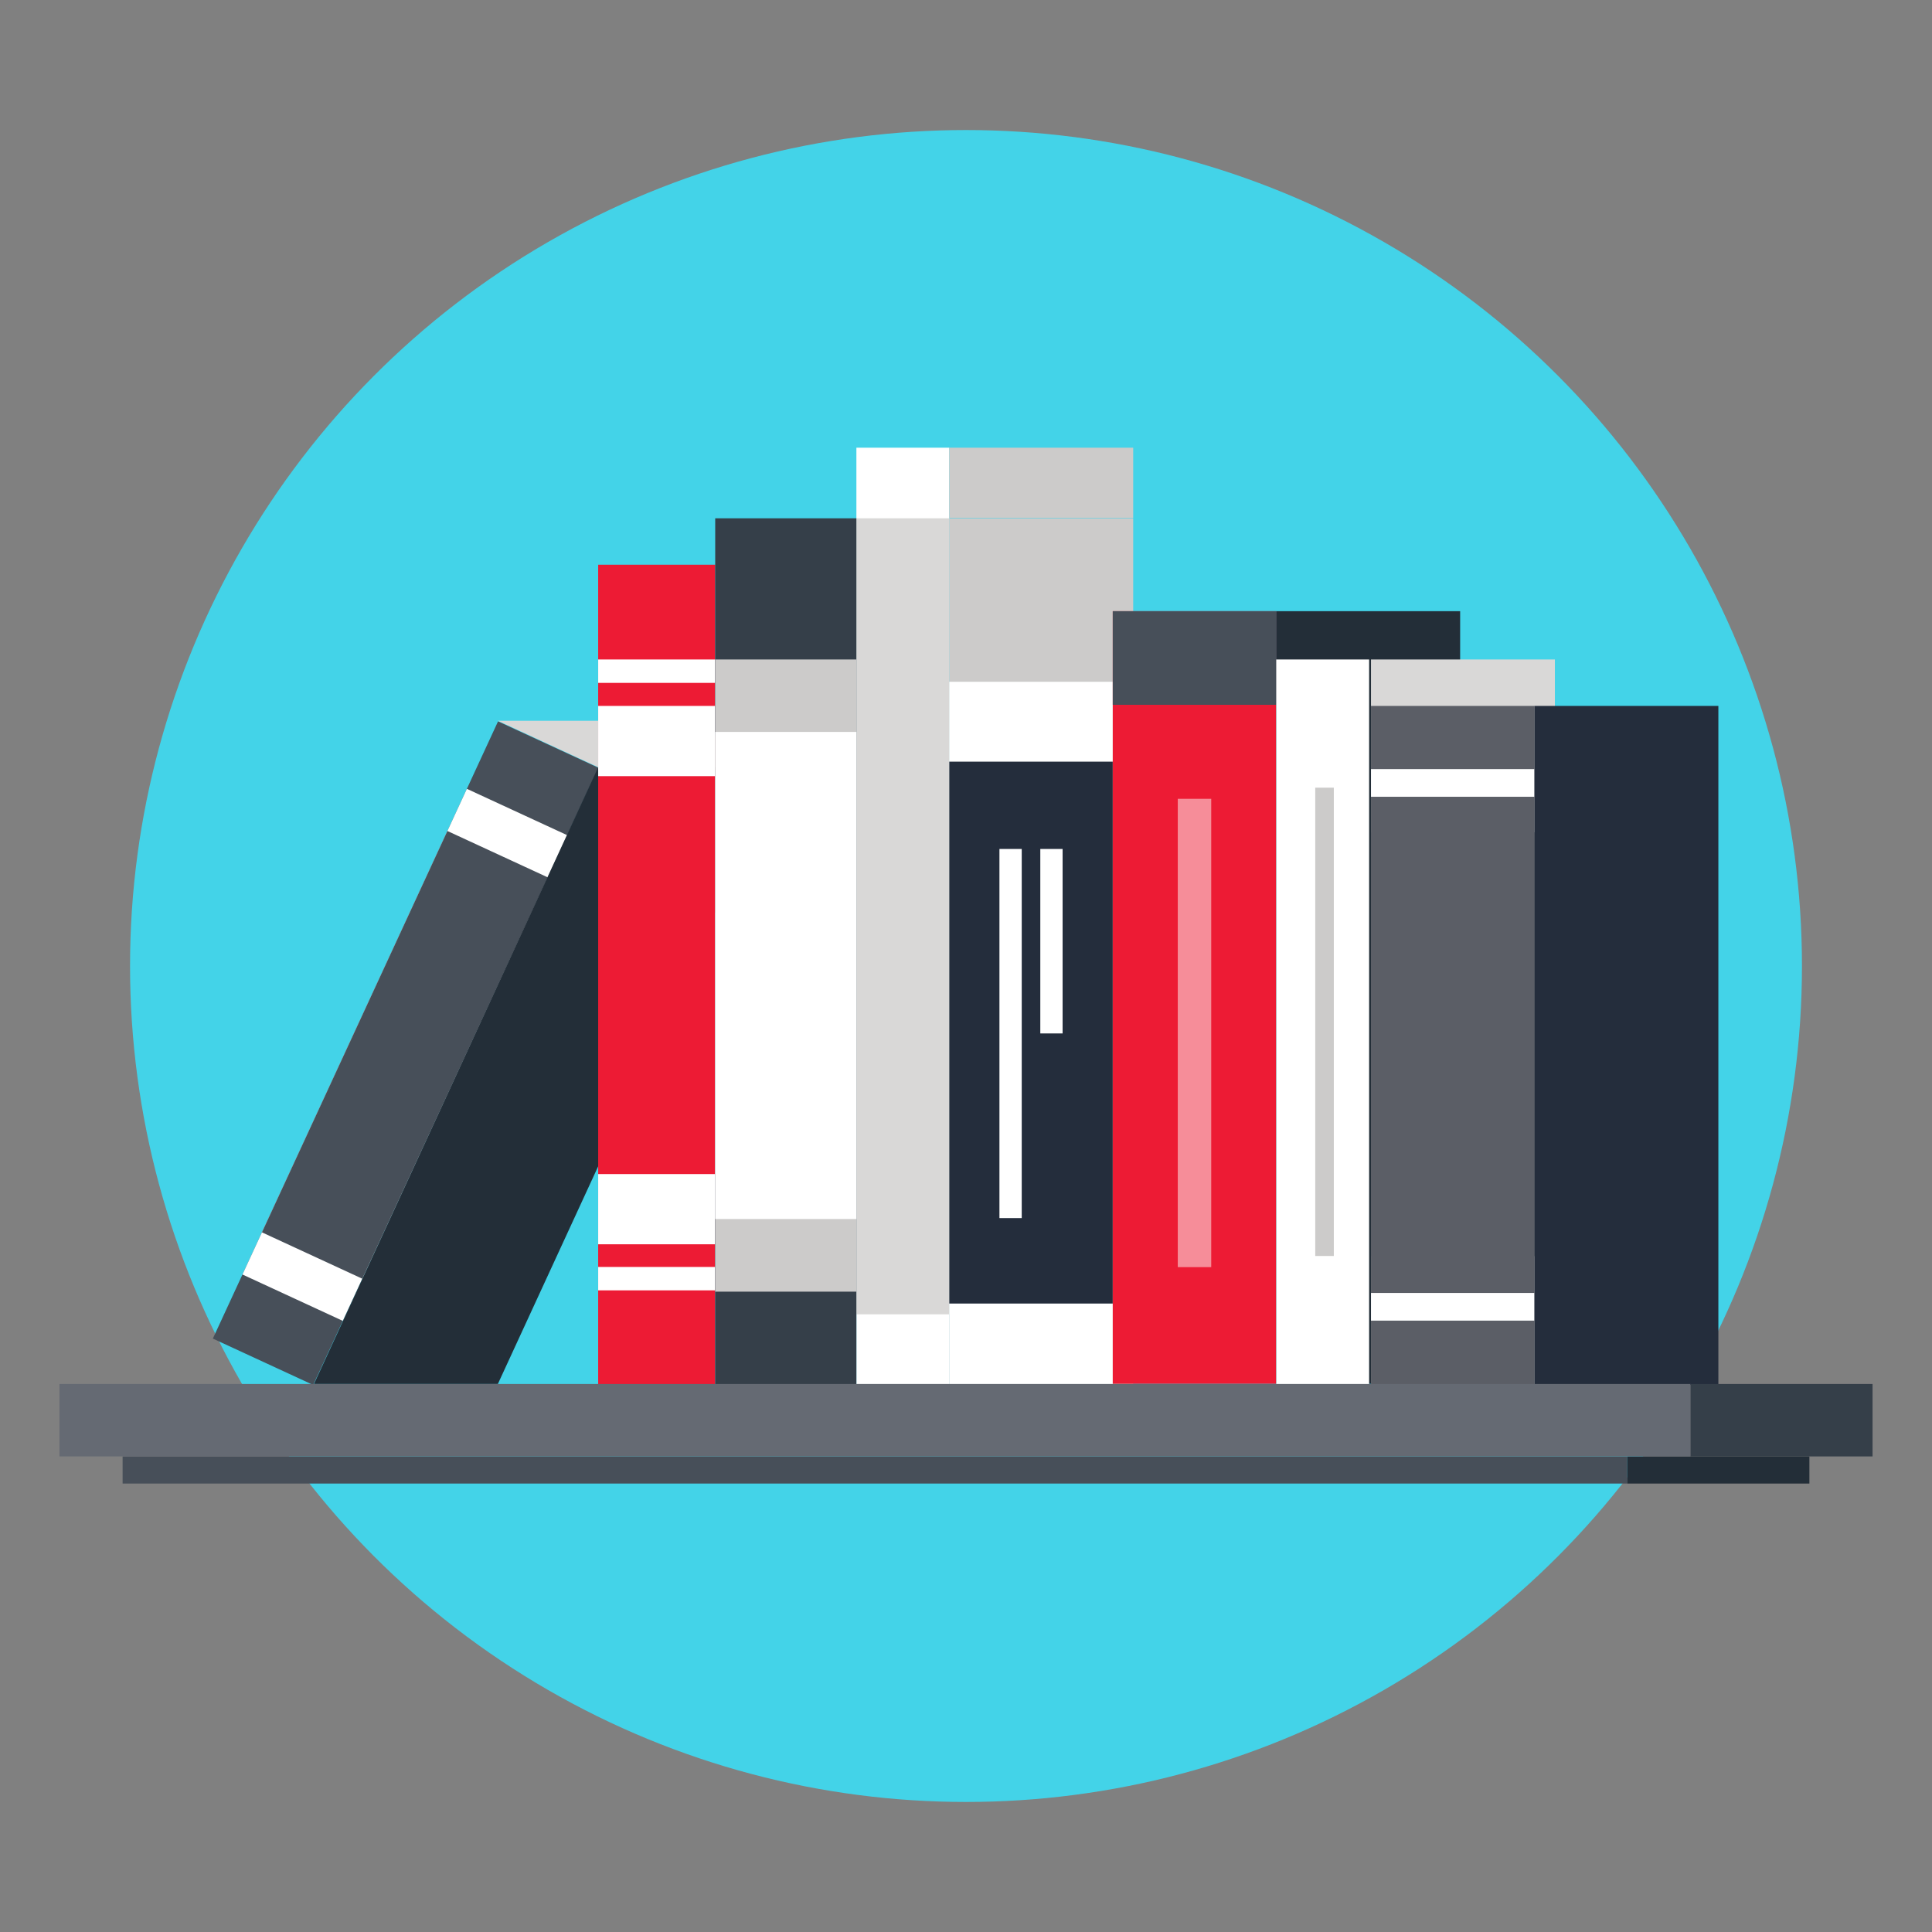 <svg id="PRODUCTION" xmlns="http://www.w3.org/2000/svg" viewBox="0 0 104 104"><rect x="0" y="0" width="104" height="104" fill="#808080" stroke="none"/><defs><style>.cls-1{fill:#43d3e8;}.cls-2{fill:none;}.cls-3{fill:#474f59;}.cls-4{fill:#fff;}.cls-5{fill:#232e38;}.cls-6{fill:#d9d8d7;}.cls-7{fill:#ed1b34;}.cls-8{fill:#cccbca;}.cls-9{fill:#242d3c;}.cls-10{fill:#f68d99;}.cls-11{fill:#5b5e66;}.cls-12{fill:#353f49;}.cls-13{fill:#656a73;}</style></defs><title>misc-reports_797x193-promo-banner-graphic</title><g id="_797x193_-_promo_banner_graphic" data-name="797x193 - promo banner graphic"><g id="REPORTS"><circle class="cls-1" cx="52" cy="52" r="45"/><circle class="cls-2" cx="52" cy="52" r="45"/><g id="Books"><rect class="cls-3" x="3.6" y="53.7" width="36.6" height="5.95" transform="translate(-38.8 52.8) rotate(-65.2)"/><rect class="cls-4" x="7.4" y="53.7" width="28.8" height="5.95" transform="translate(-38.8 52.8) rotate(-65.2)"/><rect class="cls-3" x="9.9" y="53.7" width="23.8" height="5.95" transform="translate(-38.8 52.8) rotate(-65.2)"/><polygon class="cls-5" points="26.8 74.5 16.9 74.5 32.2 41.3 42.1 41.3 26.8 74.5"/><polygon class="cls-6" points="36.7 38.8 26.8 38.8 32.2 41.3 42.1 41.3 36.7 38.8"/><rect class="cls-7" x="32.2" y="30.4" width="6.3" height="44.11"/><rect class="cls-4" x="32.2" y="38" width="6.3" height="3.78"/><rect class="cls-4" x="32.2" y="35.5" width="6.3" height="1.26"/><rect class="cls-4" x="32.2" y="63.2" width="6.3" height="3.78"/><rect class="cls-4" x="32.2" y="68.2" width="6.3" height="1.26"/><rect class="cls-4" x="46.1" y="24.1" width="5" height="50.42"/><rect class="cls-6" x="46.1" y="27.9" width="5" height="42.85"/><rect class="cls-8" x="51.1" y="27.9" width="9.9" height="46.63"/><rect class="cls-8" x="51.1" y="24.1" width="9.9" height="3.78"/><rect class="cls-4" x="51.1" y="36.7" width="8.8" height="37.81"/><rect class="cls-9" x="51.1" y="41" width="8.8" height="29.17"/><rect class="cls-4" x="53.8" y="45.7" width="1.2" height="19.87"/><rect class="cls-4" x="56" y="45.7" width="1.2" height="9.93"/><rect class="cls-7" x="59.9" y="32.9" width="8.8" height="41.59"/><rect class="cls-3" x="59.9" y="32.9" width="8.8" height="5.04"/><rect class="cls-10" x="63.4" y="43" width="1.8" height="25.21"/><rect class="cls-5" x="68.7" y="32.9" width="9.9" height="41.59"/><rect class="cls-4" x="68.7" y="35.5" width="5" height="39.07"/><rect class="cls-8" x="70.8" y="42.4" width="1" height="25.21"/><rect class="cls-6" x="73.8" y="35.5" width="9.9" height="39.07"/><rect class="cls-11" x="73.8" y="38" width="8.8" height="36.55"/><rect class="cls-11" x="73.8" y="44.8" width="8.8" height="22.82"/><rect class="cls-4" x="73.8" y="69.6" width="8.8" height="1.49"/><rect class="cls-4" x="73.8" y="41.4" width="8.8" height="1.49"/><rect class="cls-9" x="82.6" y="38" width="9.9" height="36.55"/><rect class="cls-12" x="38.5" y="27.9" width="7.6" height="46.63"/><rect class="cls-8" x="38.5" y="35.5" width="7.6" height="34.03"/><rect class="cls-4" x="38.5" y="39.4" width="7.6" height="26.22"/><rect class="cls-3" x="6.6" y="78.4" width="81" height="1.46"/><rect class="cls-5" x="87.6" y="78.4" width="9.8" height="1.46"/><rect class="cls-13" x="3.2" y="74.5" width="87.8" height="3.9"/><rect class="cls-12" x="91" y="74.5" width="9.8" height="3.9"/></g></g></g></svg>
